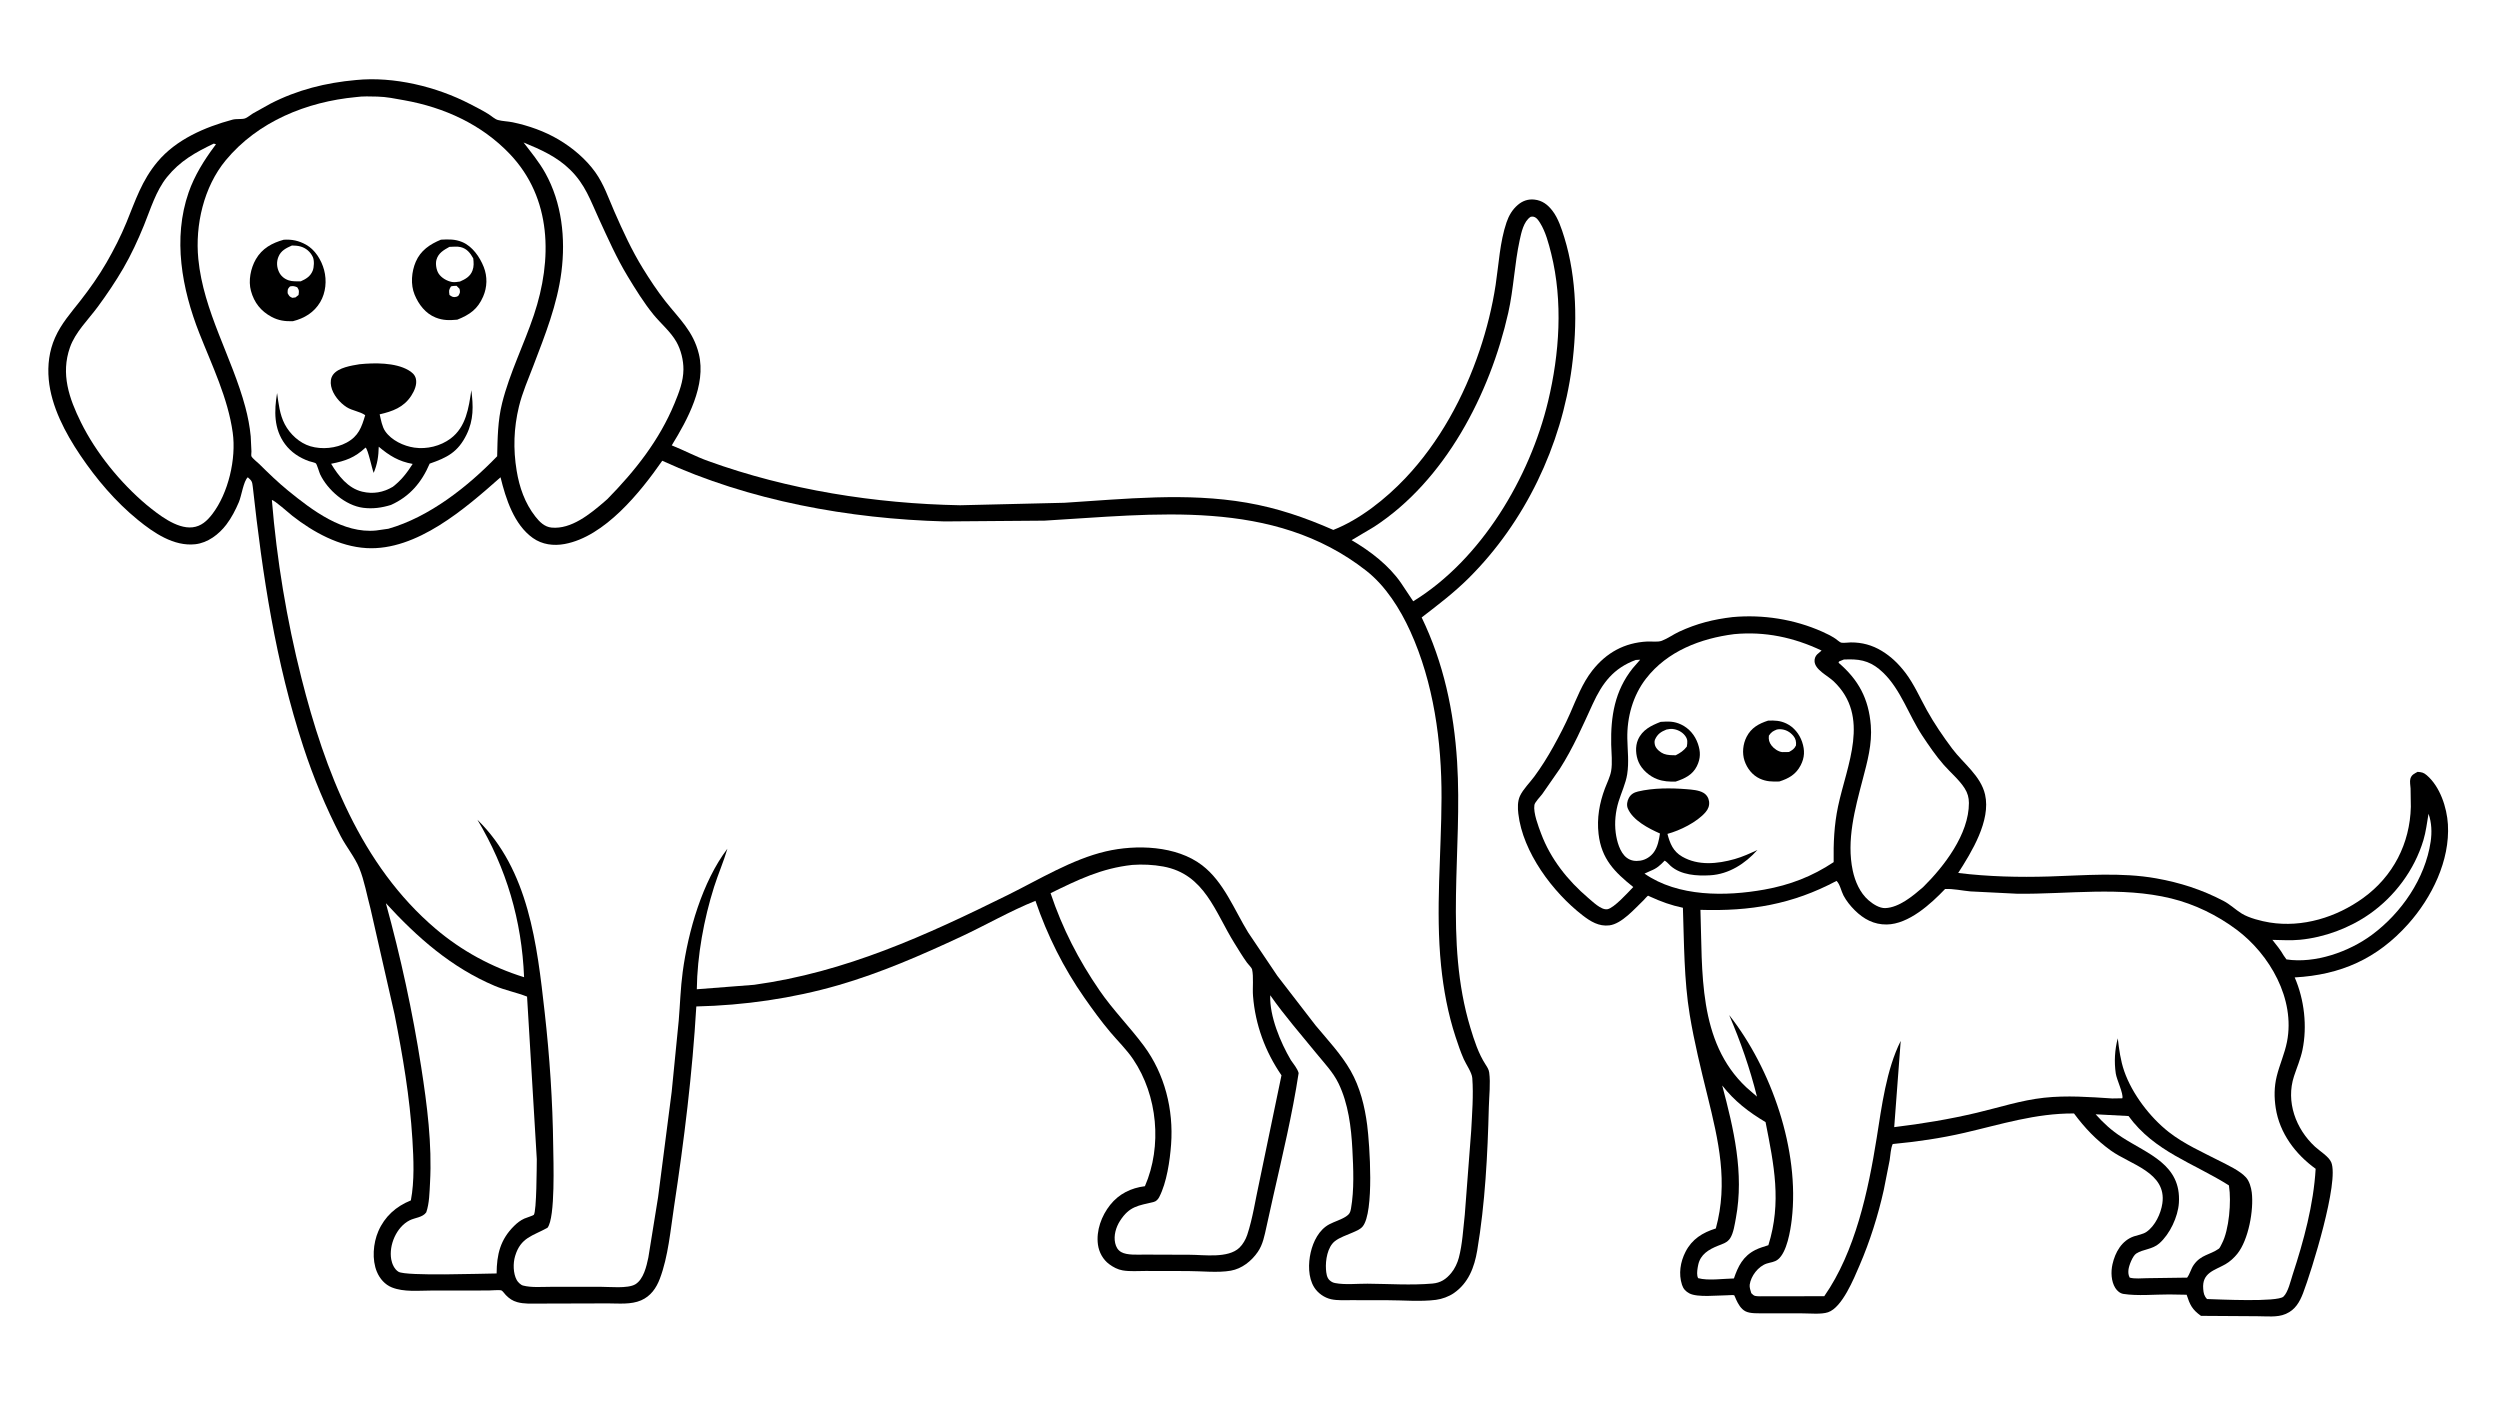 <svg version="1.1" xmlns="http://www.w3.org/2000/svg" style="display: block;" viewBox="0 0 2048 1152" width="1820" height="1024">
<path transform="translate(0,0)" fill="rgb(255,255,255)" d="M -0 -0 L 2048 0 L 2048 1152 L -0 1152 L -0 -0 z"/>
<path transform="translate(0,0)" fill="rgb(0,0,0)" d="M 1419.3 505.383 C 1444.19 503.106 1469.91 507.132 1492.76 517.319 C 1496.46 518.971 1500.04 520.732 1503.44 522.962 C 1504.54 523.689 1507.24 526.085 1508.24 526.307 C 1510.28 526.758 1513.94 526.135 1516.14 526.122 C 1525.33 526.068 1533.66 528.295 1541.57 533.099 C 1549.27 537.772 1555.44 543.821 1560.87 550.939 C 1567.91 560.154 1572.89 571.595 1578.52 581.733 C 1584.57 592.63 1591.83 603.258 1599.31 613.227 C 1608.39 625.31 1622.65 635.416 1626.16 650.748 C 1631.05 672.141 1615.1 697.933 1604.15 715.003 C 1628.92 718.026 1653.86 718.624 1678.8 717.871 C 1707.74 716.998 1737.64 714.295 1766.34 719.402 C 1785.92 722.886 1803.8 728.657 1821.47 737.874 C 1826.93 740.721 1831.26 745.047 1836.44 748.249 C 1842.37 751.914 1852.4 754.458 1859.33 755.574 C 1886.26 759.91 1914.02 751.302 1935.85 735.542 C 1960.48 717.758 1974.23 690.905 1974.96 660.812 L 1974.74 645.79 C 1974.6 643.519 1973.95 639.981 1974.58 637.794 C 1975.54 634.492 1977.8 633.682 1980.5 632.16 C 1983.86 632.457 1985.35 632.669 1987.94 634.879 C 1998.9 644.208 2004.5 661.434 2005.33 675.166 C 2007.11 704.81 1992.13 735.19 1972.75 756.866 C 1947.31 785.304 1917.54 798.476 1879.82 800.567 C 1887.69 818.703 1890.2 840.589 1886.18 859.976 C 1884.66 867.306 1881.58 874.397 1879.25 881.5 C 1872.43 902.321 1880.71 924.689 1896.43 939.206 C 1900.33 942.81 1907.71 947.262 1909.73 951.976 C 1916.5 967.732 1893.5 1041.42 1886.65 1059.26 C 1883.88 1066.46 1880.22 1072.86 1872.8 1076.08 L 1872.2 1076.34 C 1865.58 1079.24 1856.44 1078.09 1849.25 1078.11 L 1803.04 1077.81 C 1795.76 1072.62 1793.98 1068.75 1791.29 1060.51 L 1777.09 1060.27 C 1765.19 1060.24 1751.13 1061.64 1739.5 1059.84 C 1736.7 1059.4 1734.35 1057.32 1732.87 1054.99 C 1729.4 1049.51 1729.15 1041.67 1730.55 1035.5 C 1732.77 1025.73 1738.09 1016.11 1748.13 1012.68 C 1751.31 1011.6 1755.58 1010.94 1758.33 1009.06 C 1765.46 1004.19 1770.19 994.037 1771.4 985.713 C 1775.12 960.265 1745.03 953.863 1729.1 942.318 C 1717.08 933.615 1707.84 923.873 1699.02 912.005 C 1667.5 911.81 1639.45 920.891 1609.12 927.89 C 1589.7 932.371 1570.33 935.163 1550.52 937.048 C 1548.79 940.715 1548.7 946.168 1548.02 950.202 L 1543.19 974.657 C 1538.6 995.335 1531.79 1016.92 1523.39 1036.37 C 1518.77 1047.08 1509.19 1070.94 1497.52 1074.87 C 1491.93 1076.75 1482.8 1075.75 1476.77 1075.77 L 1444.97 1075.72 C 1440.53 1075.67 1433.69 1076.13 1429.75 1074.01 C 1426.1 1072.04 1423.9 1068.06 1422.24 1064.45 C 1422.09 1064.13 1420.83 1061.02 1420.69 1060.94 C 1420.04 1060.59 1415.74 1060.95 1414.8 1060.95 C 1407.05 1060.97 1390.56 1062.9 1383.93 1059.4 C 1380.91 1057.8 1378.96 1055.66 1377.9 1052.41 C 1374.97 1043.42 1376.51 1033.71 1380.75 1025.4 C 1386.07 1014.94 1394.72 1009.62 1405.61 1006.21 C 1415.9 968.576 1407.83 934.308 1398.76 897.5 C 1393.36 875.591 1387.87 853.362 1384.21 831.097 C 1379.51 802.596 1379.62 772.373 1378.64 743.512 C 1368.95 741.467 1360.91 738.55 1351.92 734.443 C 1351.82 734.397 1350.12 733.597 1350.1 733.604 C 1349.47 733.828 1347.09 736.684 1346.5 737.247 C 1339.24 744.16 1328.57 756.7 1318.32 757.929 C 1309.81 758.95 1302.97 754.732 1296.45 749.693 C 1272.01 730.795 1247.43 697.927 1243.81 666.425 C 1243.27 661.741 1243.12 656.264 1245.17 651.885 C 1247.81 646.263 1253.27 640.979 1256.96 635.944 C 1262.72 628.109 1267.78 620.001 1272.5 611.51 C 1277.45 602.596 1282.2 593.469 1286.29 584.124 C 1291.54 572.136 1296.25 559.548 1304.42 549.162 C 1315.91 534.536 1330.72 526.356 1349.38 525.393 C 1353.08 525.202 1358 526.049 1361.4 524.762 C 1366.11 522.981 1370.82 519.541 1375.52 517.357 C 1390.01 510.629 1403.54 507.231 1419.3 505.383 z"/>
<path transform="translate(0,0)" fill="rgb(255,255,255)" d="M 1989.45 666.5 C 1992.04 673.722 1992.31 681.847 1991.19 689.387 C 1986.71 719.542 1967.23 747.807 1943.04 765.702 C 1924.25 779.606 1896.54 789.365 1873.05 785.806 L 1870.77 782.579 C 1868.18 777.972 1864.82 773.934 1861.55 769.806 C 1868.99 769.941 1876.81 770.435 1884.21 769.709 C 1904.25 767.744 1924.54 760.216 1941.05 748.676 C 1961.89 734.113 1977.88 712.52 1985.24 688.183 C 1987.38 681.112 1988.17 673.761 1989.45 666.5 z"/>
<path transform="translate(0,0)" fill="rgb(255,255,255)" d="M 1410.84 889.099 C 1420.98 901.992 1432.32 910.734 1446.35 919.094 C 1453.24 954.114 1459.66 984.757 1448.65 1019.93 C 1445.11 1021.07 1441.26 1022.16 1437.94 1023.84 C 1427.89 1028.94 1423.84 1037.14 1420.43 1047.17 C 1411.79 1047.32 1399.24 1049.18 1391.09 1046.92 C 1390.84 1046.34 1390.58 1045.7 1390.47 1045.08 C 1389.98 1042.39 1390.62 1038.66 1391.18 1036 C 1393 1027.42 1399.83 1023.42 1407.3 1020.41 C 1411.19 1018.85 1415.03 1017.88 1417.41 1014.13 C 1420.13 1009.83 1421.12 1002.63 1422.05 997.641 C 1428.89 960.852 1420.24 924.551 1410.84 889.099 z"/>
<path transform="translate(0,0)" fill="rgb(255,255,255)" d="M 1716.74 912.688 L 1743.68 914.114 C 1764.93 943.296 1796.89 952.588 1825.9 970.916 L 1826.01 971.52 C 1827.97 983.96 1826.15 1007.43 1820.12 1018.71 C 1819.68 1019.53 1818.47 1022.23 1817.77 1022.73 C 1810.38 1027.96 1803.1 1027.58 1797.15 1035.99 C 1794.83 1039.27 1794.07 1043.3 1791.69 1046.5 L 1787.25 1046.55 L 1758.79 1046.95 C 1754.29 1047 1748.97 1047.63 1744.66 1046.5 C 1743.54 1044.38 1743.41 1042.53 1743.62 1040.19 C 1743.94 1036.7 1747.07 1028.66 1750.01 1026.76 C 1755.74 1023.07 1763.07 1023.54 1768.88 1018.46 C 1777.53 1010.89 1784.19 996.666 1784.94 985.367 C 1787.02 953.83 1759.77 945.396 1738.11 931.355 C 1729.72 925.912 1723.4 920.127 1716.74 912.688 z"/>
<path transform="translate(0,0)" fill="rgb(255,255,255)" d="M 1339.97 540.5 L 1343.63 540.302 L 1337.51 547.318 C 1322.75 565.84 1319.43 586.774 1319.89 609.752 C 1320.03 616.604 1321.03 624.802 1319.83 631.549 C 1318.99 636.252 1316.47 641.196 1314.78 645.678 C 1310.25 657.745 1308.06 670.134 1309.54 683.015 C 1311.91 703.589 1322.71 714.29 1337.97 726.511 C 1333.89 730.692 1322.12 743.912 1316.7 744.713 C 1311.55 745.475 1304.62 738.353 1300.89 735.301 C 1284.28 721.114 1270.26 703.533 1262.53 682.903 C 1260.28 676.89 1255.96 665.804 1256.98 659.305 C 1257.33 657.042 1261.84 652.427 1263.36 650.424 L 1277.92 629.467 C 1288.81 612.34 1296.31 594.953 1304.75 576.587 C 1312.69 559.295 1321.73 547.28 1339.97 540.5 z"/>
<path transform="translate(0,0)" fill="rgb(255,255,255)" d="M 1510.5 540.128 L 1514.14 540.046 C 1526.05 539.742 1533.99 542.557 1542.67 550.896 C 1557.1 564.754 1563.66 585.713 1574.59 602.28 C 1579.98 610.453 1585.9 619.126 1592.38 626.5 C 1597.84 632.72 1605.09 638.749 1609.48 645.699 C 1611.88 649.491 1612.92 653.21 1612.93 657.697 C 1612.97 683.205 1592.58 709.684 1575.33 726.663 C 1567.1 733.763 1555.85 743.26 1544.5 743.775 C 1539.63 743.996 1534.06 740.312 1530.57 737.249 C 1523.69 731.22 1519.67 721.961 1517.79 713.155 C 1512.48 688.291 1519.61 662.498 1525.88 638.538 C 1529.72 623.884 1533.78 609.381 1532.56 594.06 C 1530.82 572.226 1522.51 556.786 1506.15 542.794 L 1506.5 541.76 L 1510.5 540.128 z"/>
<path transform="translate(0,0)" fill="rgb(255,255,255)" d="M 1420.59 519.346 C 1445.89 516.966 1469.43 522.006 1492.24 532.791 L 1488.57 535.975 C 1487.11 537.481 1486.42 539.386 1486.48 541.467 C 1486.67 548.498 1497.25 553.33 1502.19 558.041 C 1532.54 586.993 1512.88 626.606 1505.76 660.356 C 1502.5 675.777 1501.91 690.447 1502.13 706.122 C 1484.51 717.88 1466.2 724.868 1445.4 728.605 C 1413.67 734.305 1374.68 734.679 1347.18 715.526 L 1352.2 713.233 C 1357.24 711.285 1360.02 708.72 1363.68 704.903 C 1364.47 705.37 1365.13 705.77 1365.77 706.439 L 1368.64 709.27 C 1377.21 716.767 1390.14 717.522 1400.92 716.899 C 1416.37 716.007 1429.66 707.334 1439.71 696.14 C 1433.61 698.976 1427.52 701.779 1421.02 703.614 C 1406.98 707.583 1391.17 709.221 1378.01 701.59 C 1370.6 697.294 1368.06 690.895 1365.97 682.973 C 1376.21 680.235 1390.2 673.346 1397.21 665.181 C 1399.37 662.668 1400.47 659.867 1400.08 656.5 C 1399.72 653.511 1398.09 650.909 1395.5 649.367 C 1391.74 647.124 1385.98 646.712 1381.64 646.362 C 1368.87 645.331 1354.4 645.266 1341.86 648.253 C 1338.53 649.045 1336.02 650.467 1334.32 653.59 C 1332.98 656.052 1332.38 659.416 1333.48 662.071 C 1337.54 671.858 1350.56 678.556 1359.84 682.65 C 1359.08 687.809 1358 693.487 1354.95 697.833 C 1352.37 701.516 1348.17 704.242 1343.7 704.908 C 1339.65 705.511 1335.89 705.01 1332.59 702.5 C 1326.91 698.195 1324.47 688.761 1323.59 682.026 C 1322.49 673.594 1323.45 664.609 1325.94 656.5 C 1328.18 649.191 1331.83 641.612 1333 634.091 C 1334.54 624.197 1333.29 614.747 1333.1 604.84 C 1332.77 587.416 1337.66 569.633 1348.44 555.733 C 1365.9 533.235 1393.16 522.842 1420.59 519.346 z"/>
<path transform="translate(0,0)" fill="rgb(0,0,0)" d="M 1448.4 590.205 C 1453.92 589.969 1458.25 590.141 1463.31 592.517 C 1469.54 595.441 1474.14 601.24 1476.3 607.684 C 1478.58 614.483 1478.43 620.389 1475.09 626.822 C 1471.22 634.276 1465.35 637.59 1457.64 640.054 C 1451.81 640.234 1447.04 640.212 1441.61 637.706 C 1435.56 634.915 1431.22 629.357 1429.12 623.111 C 1427.01 616.836 1427.8 609.326 1430.82 603.466 C 1434.65 596.027 1440.74 592.697 1448.4 590.205 z"/>
<path transform="translate(0,0)" fill="rgb(255,255,255)" d="M 1455.55 597.5 C 1456.49 597.296 1457.34 597.193 1458.32 597.227 C 1462.71 597.381 1466.3 599.356 1469.09 602.663 C 1471.09 605.025 1471.55 607.483 1471.28 610.5 C 1469.91 613.436 1468.19 614.388 1465.5 615.91 L 1460 615.984 C 1456.83 615.632 1453.23 613.209 1451.3 610.672 C 1449.3 608.03 1448.69 605.802 1449.06 602.5 C 1451.27 599.372 1452.16 598.954 1455.55 597.5 z"/>
<path transform="translate(0,0)" fill="rgb(0,0,0)" d="M 1360.4 591.213 C 1366.74 590.786 1371.33 590.619 1377.14 593.356 C 1383.73 596.462 1388.52 602.185 1390.89 609.033 C 1393.18 615.616 1393.22 621.161 1390.06 627.539 C 1386.49 634.735 1379.98 637.714 1372.69 640.142 C 1367.38 640.267 1362.76 640.043 1357.72 638.198 C 1351.37 635.872 1345.02 630.413 1342.33 624.14 C 1339.99 618.688 1339.43 611.441 1341.82 605.906 C 1345.34 597.723 1352.61 594.239 1360.4 591.213 z"/>
<path transform="translate(0,0)" fill="rgb(255,255,255)" d="M 1365.17 597.5 C 1366.74 597.204 1368.47 596.864 1370.08 597.019 C 1374.06 597.4 1378.01 599.366 1380.43 602.566 C 1382.79 605.693 1382.38 607.946 1381.84 611.5 C 1379.16 614.91 1376.6 616.59 1372.77 618.564 C 1369.53 618.53 1366.15 618.576 1363.07 617.423 C 1360.33 616.396 1357.02 613.661 1355.96 610.915 C 1355.44 609.56 1355.13 607.232 1355.72 605.87 C 1357.72 601.253 1360.64 599.297 1365.17 597.5 z"/>
<path transform="translate(0,0)" fill="rgb(255,255,255)" d="M 1504.47 721.5 C 1507.21 723.917 1508.39 730.069 1510.2 733.466 C 1512.56 737.915 1515.83 741.965 1519.39 745.51 C 1526.73 752.81 1535.16 757.349 1545.62 757.201 C 1563.59 756.949 1581.7 740.413 1593.4 728.152 C 1599.98 727.776 1607.51 729.508 1614.14 730.095 L 1652.58 732.012 C 1694.42 732.477 1737.48 725.81 1778.63 735.851 C 1797.82 740.534 1816.3 749.573 1832.1 761.357 C 1859.42 781.734 1880.42 818.306 1873.5 853.32 C 1871.58 863.05 1867.45 871.971 1865.1 881.533 C 1862.96 890.212 1862.93 898.792 1864.28 907.594 C 1867.44 928.143 1880.42 945.406 1896.98 957.336 C 1895.3 986.563 1887.21 1016.4 1878.11 1044.14 C 1876.48 1049.1 1874.44 1058.47 1870.59 1062.06 C 1865.63 1066.69 1817.43 1064.32 1808 1064.03 C 1805.61 1061.51 1805.17 1059.26 1804.88 1055.8 C 1803.76 1042.44 1813.95 1040.7 1823.04 1035.53 C 1826.74 1033.43 1830.12 1030.29 1832.79 1026.99 C 1841.95 1015.66 1846.41 991.113 1844.64 976.664 C 1844.15 972.708 1842.7 967.517 1839.99 964.479 C 1835 958.884 1825.01 954.354 1818.4 950.948 C 1804.25 943.664 1789.33 937.126 1776.73 927.279 C 1761.27 915.19 1746.62 895.943 1740.16 877.348 C 1737.12 868.587 1735.98 859.613 1734.88 850.46 C 1732.4 859.753 1731.85 869.724 1733.24 879.249 C 1733.98 884.341 1739.68 895.845 1738.64 899.582 L 1730.29 899.713 C 1711.7 898.503 1693.09 897.111 1674.5 899.124 C 1655.82 901.147 1637.68 907.106 1619.47 911.419 C 1596.95 916.754 1574.7 920.43 1551.74 923.208 L 1557.06 852.578 C 1545.26 876.092 1541.49 906.334 1537.38 932.13 C 1530.5 975.25 1519.83 1025.35 1494.44 1061.71 L 1441.65 1061.79 C 1438.07 1061.63 1437.14 1061.91 1434.65 1059.22 C 1434.05 1057.17 1433.06 1054.45 1433.35 1052.3 C 1434.33 1045.16 1440.35 1037.27 1447.24 1034.98 C 1450.5 1033.9 1453.66 1033.87 1456.5 1031.6 C 1463.88 1025.71 1466.73 1008 1467.8 998.924 C 1474.45 942.416 1451.27 875.492 1416.54 831.38 C 1425.96 853.343 1433.5 875.012 1439.3 898.207 L 1430.62 890.637 C 1390.65 853.142 1394.78 795.476 1393 745.207 C 1433.78 746.484 1468.19 740.796 1504.47 721.5 z"/>
<path transform="translate(0,0)" fill="rgb(0,0,0)" d="M 291.65 65.418 C 322.499 62.307 357.631 70.844 385 85.052 C 390.086 87.692 395.325 90.313 400.188 93.344 C 402.527 94.803 405.333 97.472 407.911 98.174 C 411.6 99.177 416.128 99.232 420 100.04 C 433.028 102.755 446.269 107.454 457.736 114.258 C 469.071 120.983 480.019 130.217 487.706 140.999 C 494.683 150.784 498.449 162.078 503.219 172.993 C 510.139 188.827 517.602 205.099 526.7 219.814 C 532.348 228.948 538.456 238.232 545.104 246.67 C 556.433 261.05 567.942 271.104 572.499 289.835 C 578.706 315.351 563.216 343.706 550.29 364.703 C 560.312 368.699 569.847 373.825 580.014 377.5 C 645.686 401.238 716.781 412.458 786.5 413.762 L 872 411.731 C 921.731 408.614 971.795 403.13 1021.32 411.674 C 1046.47 416.015 1068.98 423.766 1092.26 433.975 C 1114.03 425.419 1135.2 408.516 1151.2 391.649 C 1179.08 362.244 1199.32 324.984 1212.17 286.672 C 1217.97 269.397 1222.5 251.262 1225.23 233.241 C 1227.75 216.576 1228.7 197.959 1234.15 182 C 1236.06 176.423 1238.91 171.538 1243.43 167.694 C 1247.34 164.365 1251.83 162.802 1256.97 163.36 C 1263.4 164.057 1267.87 167.465 1271.75 172.5 C 1276.46 178.614 1279.26 187.152 1281.51 194.469 C 1291.87 228.081 1292.24 265.86 1287.68 300.515 C 1279.19 364.907 1249.33 427.522 1203.17 473.437 C 1191.09 485.453 1178.08 495.32 1164.63 505.663 C 1182.61 542.924 1191.06 582.636 1193.66 623.834 C 1198.24 696.531 1183 770.51 1204.52 841.749 C 1207.66 852.121 1211.07 862.825 1217.01 871.994 C 1218.32 874.023 1219.62 876.001 1219.95 878.454 C 1221.14 887.22 1219.88 897.8 1219.65 906.715 C 1218.67 945.848 1216.62 985.636 1210.13 1024.28 C 1207.81 1038.05 1202.93 1050.91 1191.02 1059.16 C 1186.91 1062.01 1181.32 1064.04 1176.34 1064.69 C 1163.74 1066.33 1149.11 1064.98 1136.3 1064.99 L 1106.99 1064.95 C 1101.63 1064.91 1095.76 1065.34 1090.52 1064.21 C 1084.92 1063 1079.59 1059.23 1076.56 1054.39 C 1071.52 1046.32 1071.66 1034.79 1073.73 1025.81 C 1075.79 1016.89 1080.53 1007.25 1089 1002.79 C 1093.39 1000.48 1098.56 999.084 1102.68 996.38 C 1105.46 994.553 1106.16 993.175 1106.73 989.945 C 1109.44 974.491 1108.69 957.132 1107.87 941.499 C 1106.93 923.349 1104.56 903.969 1096.54 887.418 C 1092.03 878.108 1085.03 870.97 1078.59 863.037 C 1065.77 847.247 1052.19 831.857 1040.58 815.164 C 1039.91 832.317 1048.98 853.852 1057.48 868.3 C 1059.59 871.425 1062.92 875.283 1063.84 878.909 C 1058.71 912.62 1050.57 946.542 1043.04 979.809 L 1037.48 1004.89 C 1035.87 1012.08 1034.61 1019.33 1030.33 1025.5 C 1025.16 1032.98 1017.4 1039.16 1008.31 1040.79 C 997.812 1042.68 983.914 1041.11 973.064 1041.1 L 938.435 1041.03 C 932.356 1041.01 925.687 1041.59 919.72 1040.57 C 915.622 1039.87 911.947 1037.91 908.632 1035.46 C 903.566 1031.7 900.294 1025.71 899.442 1019.5 C 897.866 1008.01 902.344 995.838 909.452 986.914 C 916.672 977.851 926.595 973.006 937.92 971.597 C 952.154 938.736 948.353 897.384 928.32 867.67 C 922.919 859.66 915.815 852.793 909.596 845.417 C 902.049 836.465 895.087 826.872 888.375 817.28 C 871.173 792.695 857.956 766.14 848.243 737.809 C 827.54 746.133 807.556 757.727 787.277 767.176 C 754.665 782.372 721.462 796.878 686.841 806.895 C 649.174 817.793 609.558 823.453 570.42 824.345 C 567.23 879.053 560.404 934.244 552.17 988.405 C 549.248 1007.63 547.435 1029.14 540.56 1047.33 C 537.618 1055.11 533.032 1061.69 525.214 1065.09 C 516.926 1068.69 506.98 1067.63 498.122 1067.6 L 466.74 1067.69 L 441.17 1067.76 C 435.473 1067.77 429.317 1068.13 423.776 1066.59 C 419.903 1065.52 417.185 1063.65 414.398 1060.8 C 413.495 1059.88 411.822 1057.5 410.873 1057.02 C 409.539 1056.35 402.212 1057.03 400.148 1057.03 L 353.211 1057.08 C 342.815 1057.09 330.866 1058.44 321.036 1054.52 C 315.347 1052.25 311.101 1047.34 308.772 1041.78 C 304.574 1031.77 305.682 1018.32 309.909 1008.53 C 315.147 996.392 324.451 988.113 336.58 983.231 C 339.627 967.249 338.825 949.324 337.835 933.129 C 335.728 898.639 329.918 864.701 323.222 830.859 L 303.517 744.245 C 300.625 733.522 298.48 721.183 294.329 711.038 C 290.628 701.994 283.608 693.534 279.061 684.751 C 266.879 661.22 256.729 636.777 248.492 611.609 C 225.64 541.784 215.108 471.412 207.085 398.683 C 206.598 394.265 206.207 393.686 203 390.851 C 199.484 393.912 197.841 406.126 195.699 411.141 C 192.93 417.622 189.703 423.967 185.426 429.594 C 179.322 437.626 170.182 444.588 159.91 445.703 C 142.394 447.604 126.006 436.39 113.057 425.854 C 94.683 410.904 78.891 392.276 65.692 372.684 C 53.504 354.592 41.949 332.839 39.93 310.71 C 38.86 298.991 40.287 287.398 45.036 276.594 C 50.117 265.039 57.991 256.238 65.677 246.406 C 73.486 236.415 81.012 225.79 87.339 214.792 C 93.281 204.464 98.995 193.269 103.522 182.247 C 111.027 163.975 116.117 147.754 129.082 132.314 C 144.431 114.036 167.807 104.013 190.426 97.897 C 193.71 97.01 197.8 97.773 200.717 96.871 C 202.525 96.313 205.349 93.899 207.138 92.821 L 221.446 84.841 C 243.551 73.43 266.99 67.615 291.65 65.418 z"/>
<path transform="translate(0,0)" fill="rgb(255,255,255)" d="M 1253.87 177.5 C 1254.72 177.312 1255.38 177.193 1256.25 177.395 C 1258.78 177.986 1260.29 180.356 1261.64 182.5 C 1266.16 189.698 1268.72 199.451 1270.76 207.672 C 1280.49 246.869 1277.53 289.613 1268.21 328.555 C 1253.25 391.084 1213.49 458.182 1157.71 492.432 L 1147.76 477.493 C 1137.75 462.943 1122.37 451.18 1107.23 442.366 L 1125.63 431.427 C 1183.96 393.489 1220.63 322.446 1235.56 256.129 C 1239.98 236.502 1240.67 216.188 1244.93 196.562 C 1246.29 190.324 1248.15 181.199 1253.87 177.5 z"/>
<path transform="translate(0,0)" fill="rgb(255,255,255)" d="M 175.125 117.5 L 176.932 118.047 L 175.708 119.68 C 167.09 131.243 159.313 143.75 154.546 157.435 C 141.378 195.233 148.993 236.489 163.254 272.738 C 173.661 299.19 186.711 325.896 190.652 354.28 C 193.622 375.665 187.101 403.829 173.884 421.046 C 169.657 426.552 164.806 431.05 157.653 431.833 C 144.514 433.27 129.485 421.11 119.912 413.312 C 98.609 395.338 78.703 370.917 66.309 345.85 C 56.613 326.241 49.658 306.22 57.298 284.488 C 61.748 271.83 72.236 261.86 80.092 251.199 C 87.516 241.124 94.673 230.53 100.966 219.706 C 107.49 208.484 113.032 196.483 117.923 184.467 C 123.3 171.258 127.728 156.162 136.776 144.957 C 147.507 131.669 159.978 124.746 175.125 117.5 z"/>
<path transform="translate(0,0)" fill="rgb(255,255,255)" d="M 316.11 739.758 C 341.815 767.832 369.791 792.488 405.317 807.5 C 413.93 811.139 423.138 812.869 431.768 816.278 L 439.742 949.43 C 439.66 955.346 439.626 992.069 437.303 995.075 C 436.88 995.623 430.776 997.553 429.5 998.137 C 426.326 999.59 423.724 1001.63 421.251 1004.06 C 409.789 1015.32 406.929 1027.59 406.825 1043.08 C 395.013 1043.16 332.762 1045.44 326.468 1041.71 C 323.102 1039.72 321.127 1035.14 320.489 1031.5 C 318.447 1019.85 324.779 1005.01 335.561 999.558 C 339.95 997.338 346.253 997.23 349.187 993 C 351.755 985.644 351.846 976.583 352.274 968.824 C 354.024 937.125 349.918 905.264 345.051 874 C 337.971 828.53 328.298 784.138 316.11 739.758 z"/>
<path transform="translate(0,0)" fill="rgb(255,255,255)" d="M 428.893 116.587 C 442.869 122.31 456.143 128.173 467.073 138.916 C 479.475 151.105 483.539 163.708 490.589 179.023 C 497.825 194.744 505.124 211.244 514.1 226.062 C 520.459 236.56 527.48 247.939 535.225 257.454 C 541.267 264.878 549.398 271.562 554.111 279.902 C 557.827 286.479 559.914 294.939 559.871 302.5 C 559.815 312.291 556.243 321.384 552.59 330.256 C 540.118 360.547 520.297 385.556 497.565 408.71 L 494.94 411.012 C 483.432 420.895 468.026 433.583 451.88 432.067 C 446.076 431.523 441.967 427.357 438.541 422.976 C 429.968 412.014 425.478 399.053 423.239 385.441 C 420.31 367.63 420.868 350.589 425.099 333 C 427.863 321.509 432.783 310.367 436.993 299.328 C 446.547 274.276 456.496 249.389 459.916 222.597 C 463.419 195.15 460.315 166.057 446.674 141.563 C 441.718 132.664 435.095 124.641 428.893 116.587 z"/>
<path transform="translate(0,0)" fill="rgb(255,255,255)" d="M 927.579 708.399 C 935.812 707.784 944.777 708.204 952.898 709.695 C 986.969 715.95 995.295 746.995 1011.33 772.659 C 1014.67 778.002 1017.94 783.494 1021.63 788.6 C 1022.5 789.802 1025.4 792.685 1025.66 793.805 C 1027.11 800.023 1025.94 809.155 1026.48 815.825 C 1028.36 839.422 1036.46 861.334 1049.79 880.756 L 1031.58 968.377 C 1028.47 982.404 1026.24 997.915 1021.72 1011.5 C 1020.49 1015.19 1018.15 1019.3 1015.31 1022.01 C 1006.01 1030.87 986.453 1027.79 974.59 1027.76 L 937.379 1027.63 C 932.028 1027.64 923.15 1028.26 918.5 1025.56 C 915.649 1023.91 914.252 1021.32 913.546 1018.19 C 912.16 1012.06 914.193 1005.18 917.514 999.991 C 925.273 987.858 932.529 987.557 945.137 984.5 C 947.204 983.999 948.719 982.279 949.663 980.449 C 955.811 968.527 958.386 950.683 959.363 937.368 C 961.454 908.884 954.19 879.727 937.088 856.661 C 925.506 841.041 911.851 827.413 900.762 811.265 C 883.478 786.094 870.372 760.543 860.626 731.551 C 883.129 720.546 902.221 711.152 927.579 708.399 z"/>
<path transform="translate(0,0)" fill="rgb(255,255,255)" d="M 291.6 79.398 C 297.265 78.576 303.424 78.871 309.14 78.987 C 316.504 79.135 323.928 80.7 331.165 81.996 C 363.871 87.851 394.528 101.744 417.631 126.014 C 452.193 162.32 452.599 212.379 437.388 257.855 C 429.293 282.055 417.566 305.214 411.351 330.008 C 407.745 344.392 407.615 358.895 407.28 373.618 C 383.315 398.475 351.684 423.458 318.157 433.015 L 308.22 434.429 C 281.022 437.201 255.757 417.856 235.954 401.74 C 227.611 394.95 220.003 387.515 212.35 379.968 C 210.834 378.473 206.827 375.411 205.963 373.637 C 205.671 373.038 205.983 370.533 205.982 369.662 L 205.379 357.218 C 204.62 349.231 203.06 341.179 200.989 333.428 C 189.988 292.241 166.68 255.054 162.462 212.002 C 159.742 184.239 166.901 152.932 184.921 131.169 C 211.237 99.385 251.212 83.213 291.6 79.398 z"/>
<path transform="translate(0,0)" fill="rgb(0,0,0)" d="M 361.241 196.2 C 367.433 195.869 372.697 195.701 378.51 198.091 C 386.917 201.547 392.986 210.292 396.242 218.488 C 399.379 226.385 399.177 235.054 395.768 242.863 C 391.269 253.17 384.783 257.659 374.638 261.739 C 368.089 262.299 363.077 262.452 356.905 260.003 C 348.594 256.704 342.986 249.334 339.645 241.256 C 336.221 232.975 337.106 222.415 340.583 214.327 C 344.596 204.993 352.197 199.932 361.241 196.2 z"/>
<path transform="translate(0,0)" fill="rgb(255,255,255)" d="M 369.42 234.5 C 370.924 234.047 372.439 234.069 374 233.986 L 376.483 236.5 C 377.013 239.462 377.003 239.53 375.5 242.138 C 374.878 242.561 374.668 242.762 373.859 242.987 C 371.296 243.697 370.155 242.888 368.213 241.5 C 367.712 237.876 367.586 237.627 369.42 234.5 z"/>
<path transform="translate(0,0)" fill="rgb(255,255,255)" d="M 368.15 202.095 C 371.183 202.071 374.455 201.551 377.424 202.298 C 382.537 203.583 385.217 207.131 387.685 211.5 C 388.075 215.053 388.331 218.077 387.056 221.5 C 385.244 226.368 381.262 228.541 376.796 230.5 C 374.739 230.791 372.362 231.229 370.3 230.865 C 366.197 230.142 361.51 227.467 359.252 223.87 C 357.435 220.976 356.622 215.974 357.536 212.694 C 359.081 207.15 363.425 204.741 368.15 202.095 z"/>
<path transform="translate(0,0)" fill="rgb(0,0,0)" d="M 232.441 196.249 C 239.169 195.824 244.745 197.012 250.666 200.289 C 258.142 204.426 263.346 212.956 265.499 221.042 C 267.801 229.688 266.918 239.553 262.325 247.333 C 257.303 255.842 249.352 260.628 239.946 262.988 C 233.565 263.191 228.141 262.484 222.453 259.43 C 213.702 254.732 208.231 247.801 205.591 238.201 C 203.296 229.858 205.342 219.634 209.572 212.267 C 214.705 203.328 222.861 198.904 232.441 196.249 z"/>
<path transform="translate(0,0)" fill="rgb(255,255,255)" d="M 237.571 234.5 C 239.996 234 241.242 234.225 243.5 235.214 C 245.275 237.87 244.942 238.266 244.581 241.5 L 242.068 243.5 L 239.473 243.849 C 237 242.75 236.95 242.451 235.631 240.049 C 235.669 236.91 235.441 236.745 237.571 234.5 z"/>
<path transform="translate(0,0)" fill="rgb(255,255,255)" d="M 239.153 200.973 C 241.608 200.999 244.138 201.157 246.5 201.879 C 250.843 203.207 254.265 206.203 256.228 210.323 C 257.586 213.172 257.311 218.778 256.138 221.681 C 254.291 226.248 250.651 228.438 246.366 230.331 C 243.18 230.307 239.446 230.543 236.403 229.489 C 232.86 228.261 230.091 225.977 228.5 222.552 C 226.667 218.606 226.446 214.314 228.076 210.27 C 230.161 205.096 234.325 203.151 239.153 200.973 z"/>
<path transform="translate(0,0)" fill="rgb(0,0,0)" d="M 294.468 298.251 C 306.689 297.003 323.685 296.794 334.5 303.057 C 337.338 304.7 339.855 306.715 340.665 310.045 C 341.831 314.838 339.438 320.132 336.859 324.107 C 330.699 333.602 321.511 336.873 311.014 339.283 C 312.071 343.687 312.957 349.365 315.576 353.153 C 320.71 360.581 330.645 365.267 339.368 366.542 C 349.635 368.043 360.86 365.332 369.19 359.068 C 381.819 349.571 383.981 333.962 386.119 319.506 C 387.754 332.453 388.127 343.827 382.182 355.926 C 375.145 370.248 366.336 374.703 351.985 379.671 C 345.372 395.16 335.603 406.607 320.254 413.52 C 312.672 415.845 305.412 416.855 297.504 415.857 C 283.055 414.033 268.464 401.358 262.291 388.5 C 261.509 386.871 259.684 380.292 258.732 379.434 C 258.074 378.841 254.185 378.008 253.169 377.65 C 245.416 374.911 238.445 370.367 233.482 363.668 C 224.176 351.106 224.592 336.397 226.981 321.813 C 228.215 330.513 229.12 339.443 233.257 347.363 C 237.498 355.484 245.35 362.783 254.235 365.431 C 263.717 368.257 275.27 367.153 283.985 362.429 C 293.751 357.136 296.184 349.937 299.175 339.971 C 294.907 336.91 288.619 336.361 283.937 333.377 C 278.259 329.757 272.587 323.005 271.257 316.237 C 270.611 312.949 270.829 309.504 272.902 306.723 C 277.224 300.925 287.855 299.357 294.468 298.251 z"/>
<path transform="translate(0,0)" fill="rgb(255,255,255)" d="M 299.487 366.5 C 301.523 368.071 304.569 383.324 306.119 387.259 C 309.195 379.922 310.072 373.652 310.267 365.81 C 319.003 373.179 326.644 377.869 338.066 379.906 C 333.38 387.24 328.82 393.196 321.849 398.612 C 314.001 403.314 305.62 404.753 296.732 402.629 C 285.007 399.827 277.151 389.599 271.259 379.783 C 283.217 377.417 290.538 374.811 299.487 366.5 z"/>
<path transform="translate(0,0)" fill="rgb(255,255,255)" d="M 542.518 377.307 C 613.694 410.099 695.76 424.913 773.746 427.013 L 855.602 426.378 C 945.385 421.223 1042.8 407.545 1119.21 467.387 C 1135.13 479.85 1147.02 498.778 1155.28 516.941 C 1174.46 559.121 1181.05 607.346 1180.9 653.431 C 1180.76 699.163 1175.9 745.22 1180.52 790.867 C 1182.51 810.542 1186.21 830.429 1192.39 849.241 C 1194.4 855.366 1196.5 861.603 1199.11 867.5 C 1201.01 871.804 1205.76 878.442 1206.1 883 C 1207.16 897.107 1205.92 912.261 1205.19 926.391 L 1199.94 995.094 C 1198.64 1006.56 1198.02 1019.06 1195.08 1030.2 C 1193.93 1034.53 1191.73 1039.21 1188.87 1042.68 C 1184.62 1047.83 1180.13 1050.77 1173.45 1051.35 C 1156.09 1052.87 1137.71 1051.58 1120.22 1051.46 C 1112 1051.4 1101.68 1052.52 1093.67 1050.93 C 1091.83 1050.57 1090.67 1049.92 1089.26 1048.69 C 1086.84 1046.59 1086.45 1042.69 1086.24 1039.64 C 1085.74 1032.35 1087.42 1021.39 1093.6 1016.58 C 1097.55 1013.51 1103.2 1011.71 1107.79 1009.68 C 1110.73 1008.37 1114.19 1007.13 1116.29 1004.59 C 1125.88 992.951 1122.03 937.415 1119.99 921.5 C 1118.02 906.194 1114.14 890.508 1106.44 877.022 C 1098.78 863.595 1087.56 851.683 1077.68 839.822 L 1046.39 799.248 L 1022.5 763.74 C 1011.1 745.17 1002.52 722.274 984.752 708.677 C 963.675 692.546 930.812 691.509 905.904 697.305 C 878.261 703.738 851.174 720.394 825.791 732.945 C 758.656 766.139 692.686 796.307 617.755 806.613 L 570.829 810.259 C 571.127 782.807 576.672 752.658 584.944 726.5 C 588.285 715.936 592.789 705.766 595.878 695.136 C 575.319 722.239 563.753 762.771 559.273 795.981 C 557.49 809.201 557.128 822.703 556.004 836 L 550.235 894.337 L 539.119 980.5 L 531.118 1030.07 C 529.6 1037.29 527.193 1047.81 520.541 1051.91 C 514.409 1055.69 498.806 1053.96 491.41 1053.99 L 450.935 1054.03 C 443.721 1054.02 435.461 1054.8 428.457 1052.98 C 426.577 1052.49 424.247 1050.19 423.311 1048.48 C 420.307 1042.98 420.229 1034.7 421.967 1028.86 C 426.542 1013.5 436.296 1012.44 448.5 1005.65 C 455.068 997.449 453.322 950.41 453.181 938.423 C 452.752 902.017 450.271 865.315 446.201 829.142 C 439.947 773.56 433.189 712.546 391.081 671.39 C 414.907 711.091 427.464 753.959 429.328 800.392 C 402.645 792.064 378.283 778.889 356.915 760.756 C 295.703 708.812 266.068 630.976 246.912 555.224 C 234.872 507.611 226.731 458.458 222.715 409.496 C 224.408 409.23 236.908 420.386 239.422 422.36 C 256.56 435.819 277.996 447.58 300.166 448.859 C 341.417 451.238 381.256 416.298 410.039 390.851 C 414.295 408.314 421.098 429.663 436.537 440.6 C 444.172 446.009 453.451 447.179 462.526 445.515 C 495.355 439.497 524.619 403.076 542.518 377.307 z"/>
</svg>